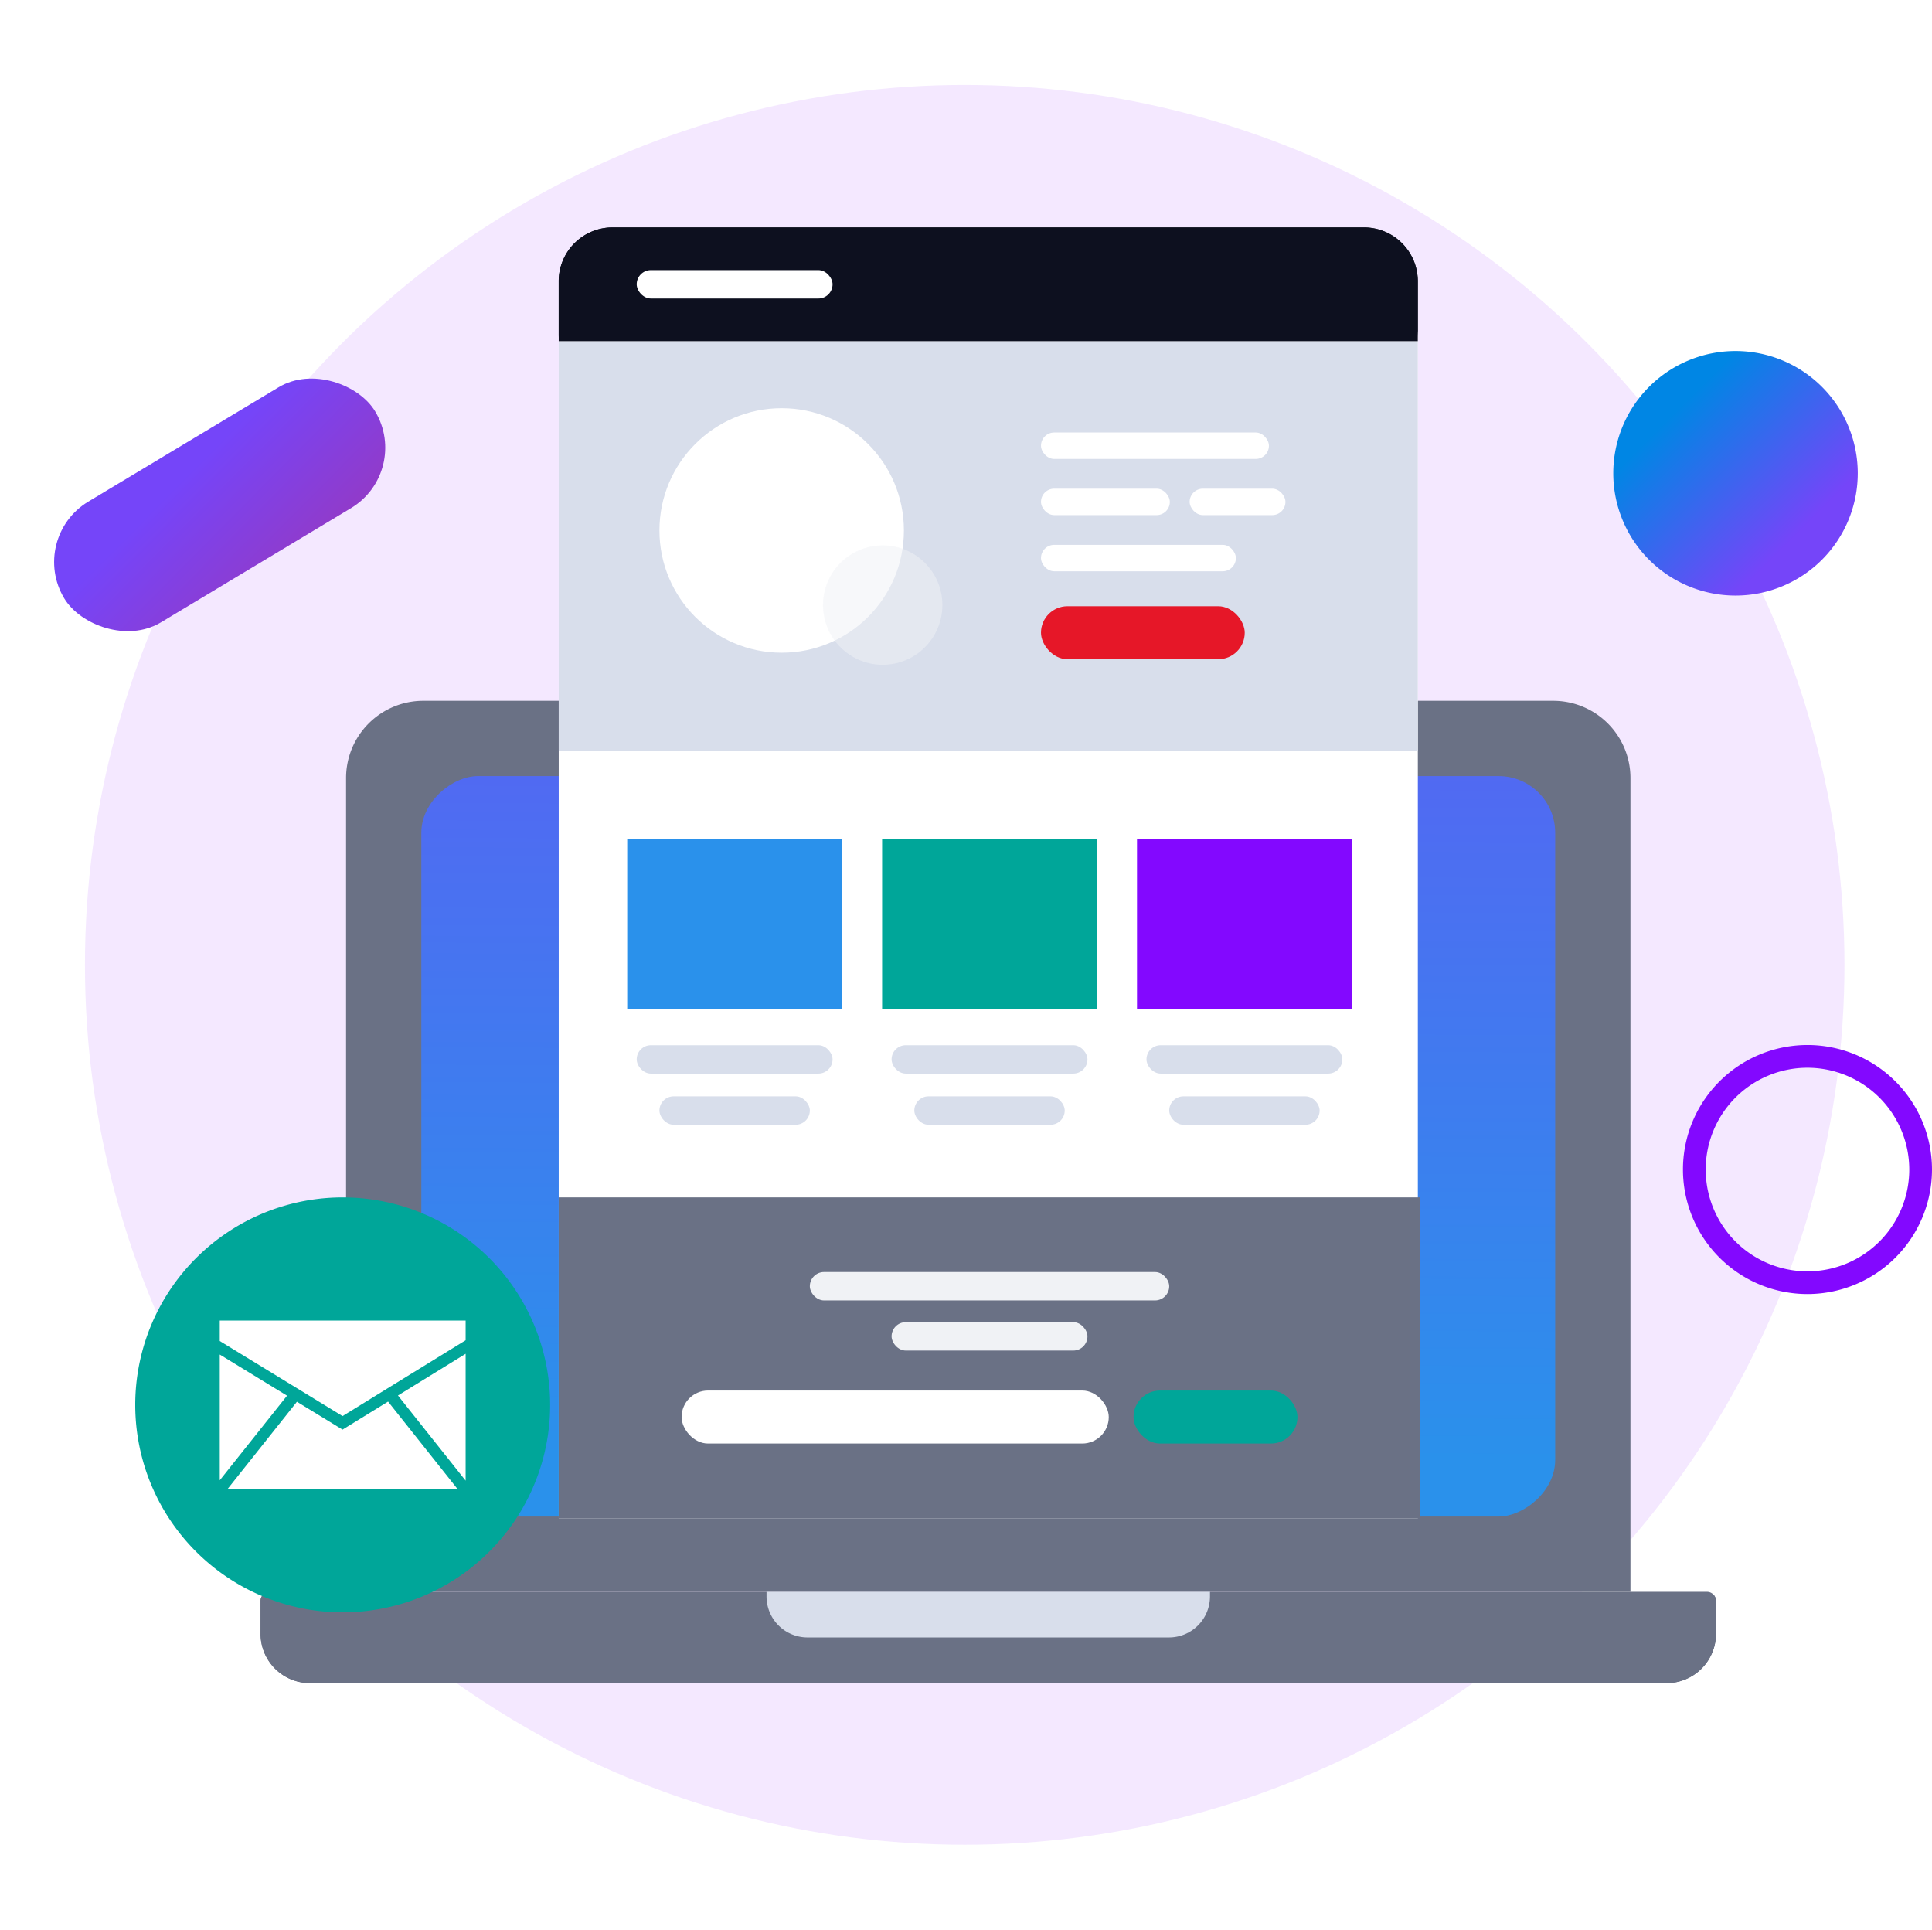 <svg xmlns="http://www.w3.org/2000/svg" xmlns:xlink="http://www.w3.org/1999/xlink" width="204.637" height="204.368" viewBox="0 0 204.637 204.368"><defs><style>.a,.d{fill:#8308ff;}.a{opacity:0.092;}.b{fill:url(#c);}.c{fill:url(#d);}.e{fill:#6a7185;}.f{fill:url(#e);}.g{fill:#d8deeb;}.h{fill:#fff;}.i{fill:#2a91eb;}.j{fill:#00a699;}.k,.m{fill:#f0f2f5;}.l{fill:#0d101f;}.m{opacity:0.506;}.n{fill:#e61728;}.o{filter:url(#a);}</style><filter id="a" x="0" y="0" width="204.368" height="204.368" filterUnits="userSpaceOnUse"><feOffset dy="3" input="SourceAlpha"/><feGaussianBlur stdDeviation="3" result="b"/><feFlood flood-opacity="0.161"/><feComposite operator="in" in2="b"/><feComposite in="SourceGraphic"/></filter><linearGradient id="c" x1="-1.081" y1="-2.683" x2="1" y2="0.5" gradientUnits="objectBoundingBox"><stop offset="0" stop-color="#ee182b"/><stop offset="1" stop-color="#7545f9"/></linearGradient><linearGradient id="d" x1="0.5" x2="1" y2="0.5" gradientUnits="objectBoundingBox"><stop offset="0" stop-color="#0086e4"/><stop offset="1" stop-color="#7545f9"/></linearGradient><linearGradient id="e" x1="0.924" y1="0.085" x2="-0.856" y2="0.072" gradientUnits="objectBoundingBox"><stop offset="0" stop-color="#2a91eb"/><stop offset="1" stop-color="#7545f9"/></linearGradient></defs><g transform="translate(-463.902 -5294.914)"><g class="o" transform="matrix(1, 0, 0, 1, 463.9, 5294.91)"><ellipse class="a" cx="93.184" cy="93.184" rx="93.184" ry="93.184" transform="translate(9 6)"/></g><g transform="translate(1.159 -22.138)"><rect class="b" width="38.428" height="14.922" rx="7.461" transform="translate(506.324 5367.017) rotate(149)"/><path class="c" d="M320.377,195.08a12.948,12.948,0,1,1-12.95-12.95A12.949,12.949,0,0,1,320.377,195.08Z" transform="translate(339.14 5172.096)"/><path class="d" d="M365.636,146.311a13.189,13.189,0,1,1,13.188-13.19A13.2,13.2,0,0,1,365.636,146.311Zm0-23.969a10.781,10.781,0,1,0,10.781,10.779A10.794,10.794,0,0,0,365.636,122.342Z" transform="translate(288.556 5307.785)"/><g transform="translate(490.34 5341.138)"><path class="e" d="M8.179,0H127.863a8.179,8.179,0,0,1,8.179,8.179V94.36a0,0,0,0,1,0,0H0a0,0,0,0,1,0,0V8.179A8.179,8.179,0,0,1,8.179,0Z" transform="translate(9.058 50.131)"/><rect class="f" width="78.417" height="120.099" rx="6" transform="translate(137.129 58.102) rotate(90)"/><path class="e" d="M.962,0H153.2a.962.962,0,0,1,.962.962V4.44a5.227,5.227,0,0,1-5.227,5.227H5.227A5.227,5.227,0,0,1,0,4.44V.962A.962.962,0,0,1,.962,0Z" transform="translate(0 144.491)"/><path class="e" d="M2110.951,9032.367a5.225,5.225,0,0,1-4.895,3.406h-143.7a5.224,5.224,0,0,1-4.894-3.406.959.959,0,0,0-.333.722v3.478a5.228,5.228,0,0,0,5.228,5.229h143.7a5.228,5.228,0,0,0,5.228-5.229v-3.478A.96.96,0,0,0,2110.951,9032.367Z" transform="translate(-1957.126 -8887.636)"/><path class="g" d="M0,0H46.97a0,0,0,0,1,0,0V.493a4.34,4.34,0,0,1-4.34,4.34H4.34A4.34,4.34,0,0,1,0,.493V0A0,0,0,0,1,0,0Z" transform="translate(53.594 144.491)"/><path class="h" d="M5.7,0H85.3a5.7,5.7,0,0,1,5.7,5.7v131H0V5.7A5.7,5.7,0,0,1,5.7,0Z" transform="translate(31.582)"/><rect class="e" width="91.263" height="33.975" transform="translate(31.582 102.72)"/><rect class="g" width="90.994" height="43.357" transform="translate(31.582 12.044)"/><rect class="i" width="22.755" height="18.004" transform="translate(38.837 64.782)"/><rect class="j" width="22.755" height="18.004" transform="translate(65.836 64.782)"/><rect class="d" width="22.755" height="18.004" transform="translate(92.834 64.782)"/><rect class="g" width="20.746" height="3.007" rx="1.503" transform="translate(39.842 86.601)"/><rect class="g" width="15.93" height="3.007" rx="1.503" transform="translate(42.25 92.018)"/><rect class="g" width="15.93" height="3.007" rx="1.503" transform="translate(69.248 92.018)"/><rect class="g" width="15.93" height="3.007" rx="1.503" transform="translate(96.247 92.018)"/><rect class="g" width="20.746" height="3.007" rx="1.503" transform="translate(66.84 86.601)"/><rect class="g" width="20.746" height="3.007" rx="1.503" transform="translate(93.839 86.601)"/><rect class="k" width="38.067" height="3.007" rx="1.503" transform="translate(58.18 110.626)"/><rect class="h" width="45.246" height="5.613" rx="2.806" transform="translate(44.597 123.175)"/><rect class="j" width="17.366" height="5.613" rx="2.806" transform="translate(92.464 123.175)"/><rect class="k" width="20.746" height="3.007" rx="1.503" transform="translate(66.84 115.935)"/><path class="l" d="M2009.572,8797.721v6.346h90.994v-6.346a5.7,5.7,0,0,0-5.7-5.7h-79.6A5.7,5.7,0,0,0,2009.572,8797.721Z" transform="translate(-1977.99 -8792.022)"/><path class="l" d="M2094.868,8792.022h-79.6a5.7,5.7,0,0,0-5.7,5.7v6.022a5.7,5.7,0,0,1,5.7-5.7h79.6a5.7,5.7,0,0,1,5.7,5.7v-6.022A5.7,5.7,0,0,0,2094.868,8792.022Z" transform="translate(-1977.99 -8792.022)"/><ellipse class="h" cx="12.947" cy="12.947" rx="12.947" ry="12.947" transform="translate(42.25 19.143)"/><ellipse class="m" cx="6.323" cy="6.323" rx="6.323" ry="6.323" transform="translate(59.575 33.67)"/><rect class="n" width="21.581" height="5.613" rx="2.806" transform="translate(82.664 40.114)"/><rect class="h" width="24.144" height="2.799" rx="1.4" transform="translate(82.664 21.717)"/><rect class="h" width="13.647" height="2.799" rx="1.4" transform="translate(82.664 27.666)"/><rect class="h" width="10.148" height="2.799" rx="1.4" transform="translate(98.41 27.666)"/><rect class="h" width="20.645" height="2.799" rx="1.4" transform="translate(82.664 33.614)"/><rect class="h" width="20.746" height="3.007" rx="1.503" transform="translate(39.842 4.518)"/></g><g transform="translate(477.069 5443.86)"><g transform="translate(0 0)"><path class="j" d="M21.972,0A21.972,21.972,0,1,0,43.943,21.972,21.971,21.971,0,0,0,21.972,0Z" transform="translate(0 0)"/></g><g transform="translate(8.951 13.046)"><path class="h" d="M6.518,25.434l7.126-8.959L6.518,12.119Z" transform="translate(-6.518 -8.523)"/><path class="h" d="M24.124,15.746,19.3,18.715l-4.83-2.952L7.11,25.021H31.494Z" transform="translate(-6.297 -7.169)"/><path class="h" d="M19.522,19.612,32.56,11.583V9.5H6.518v2.164Z" transform="translate(-6.518 -9.5)"/><path class="h" d="M20.263,16.476l7.167,9.018V12.062Z" transform="translate(-1.388 -8.544)"/></g></g></g></g></svg>